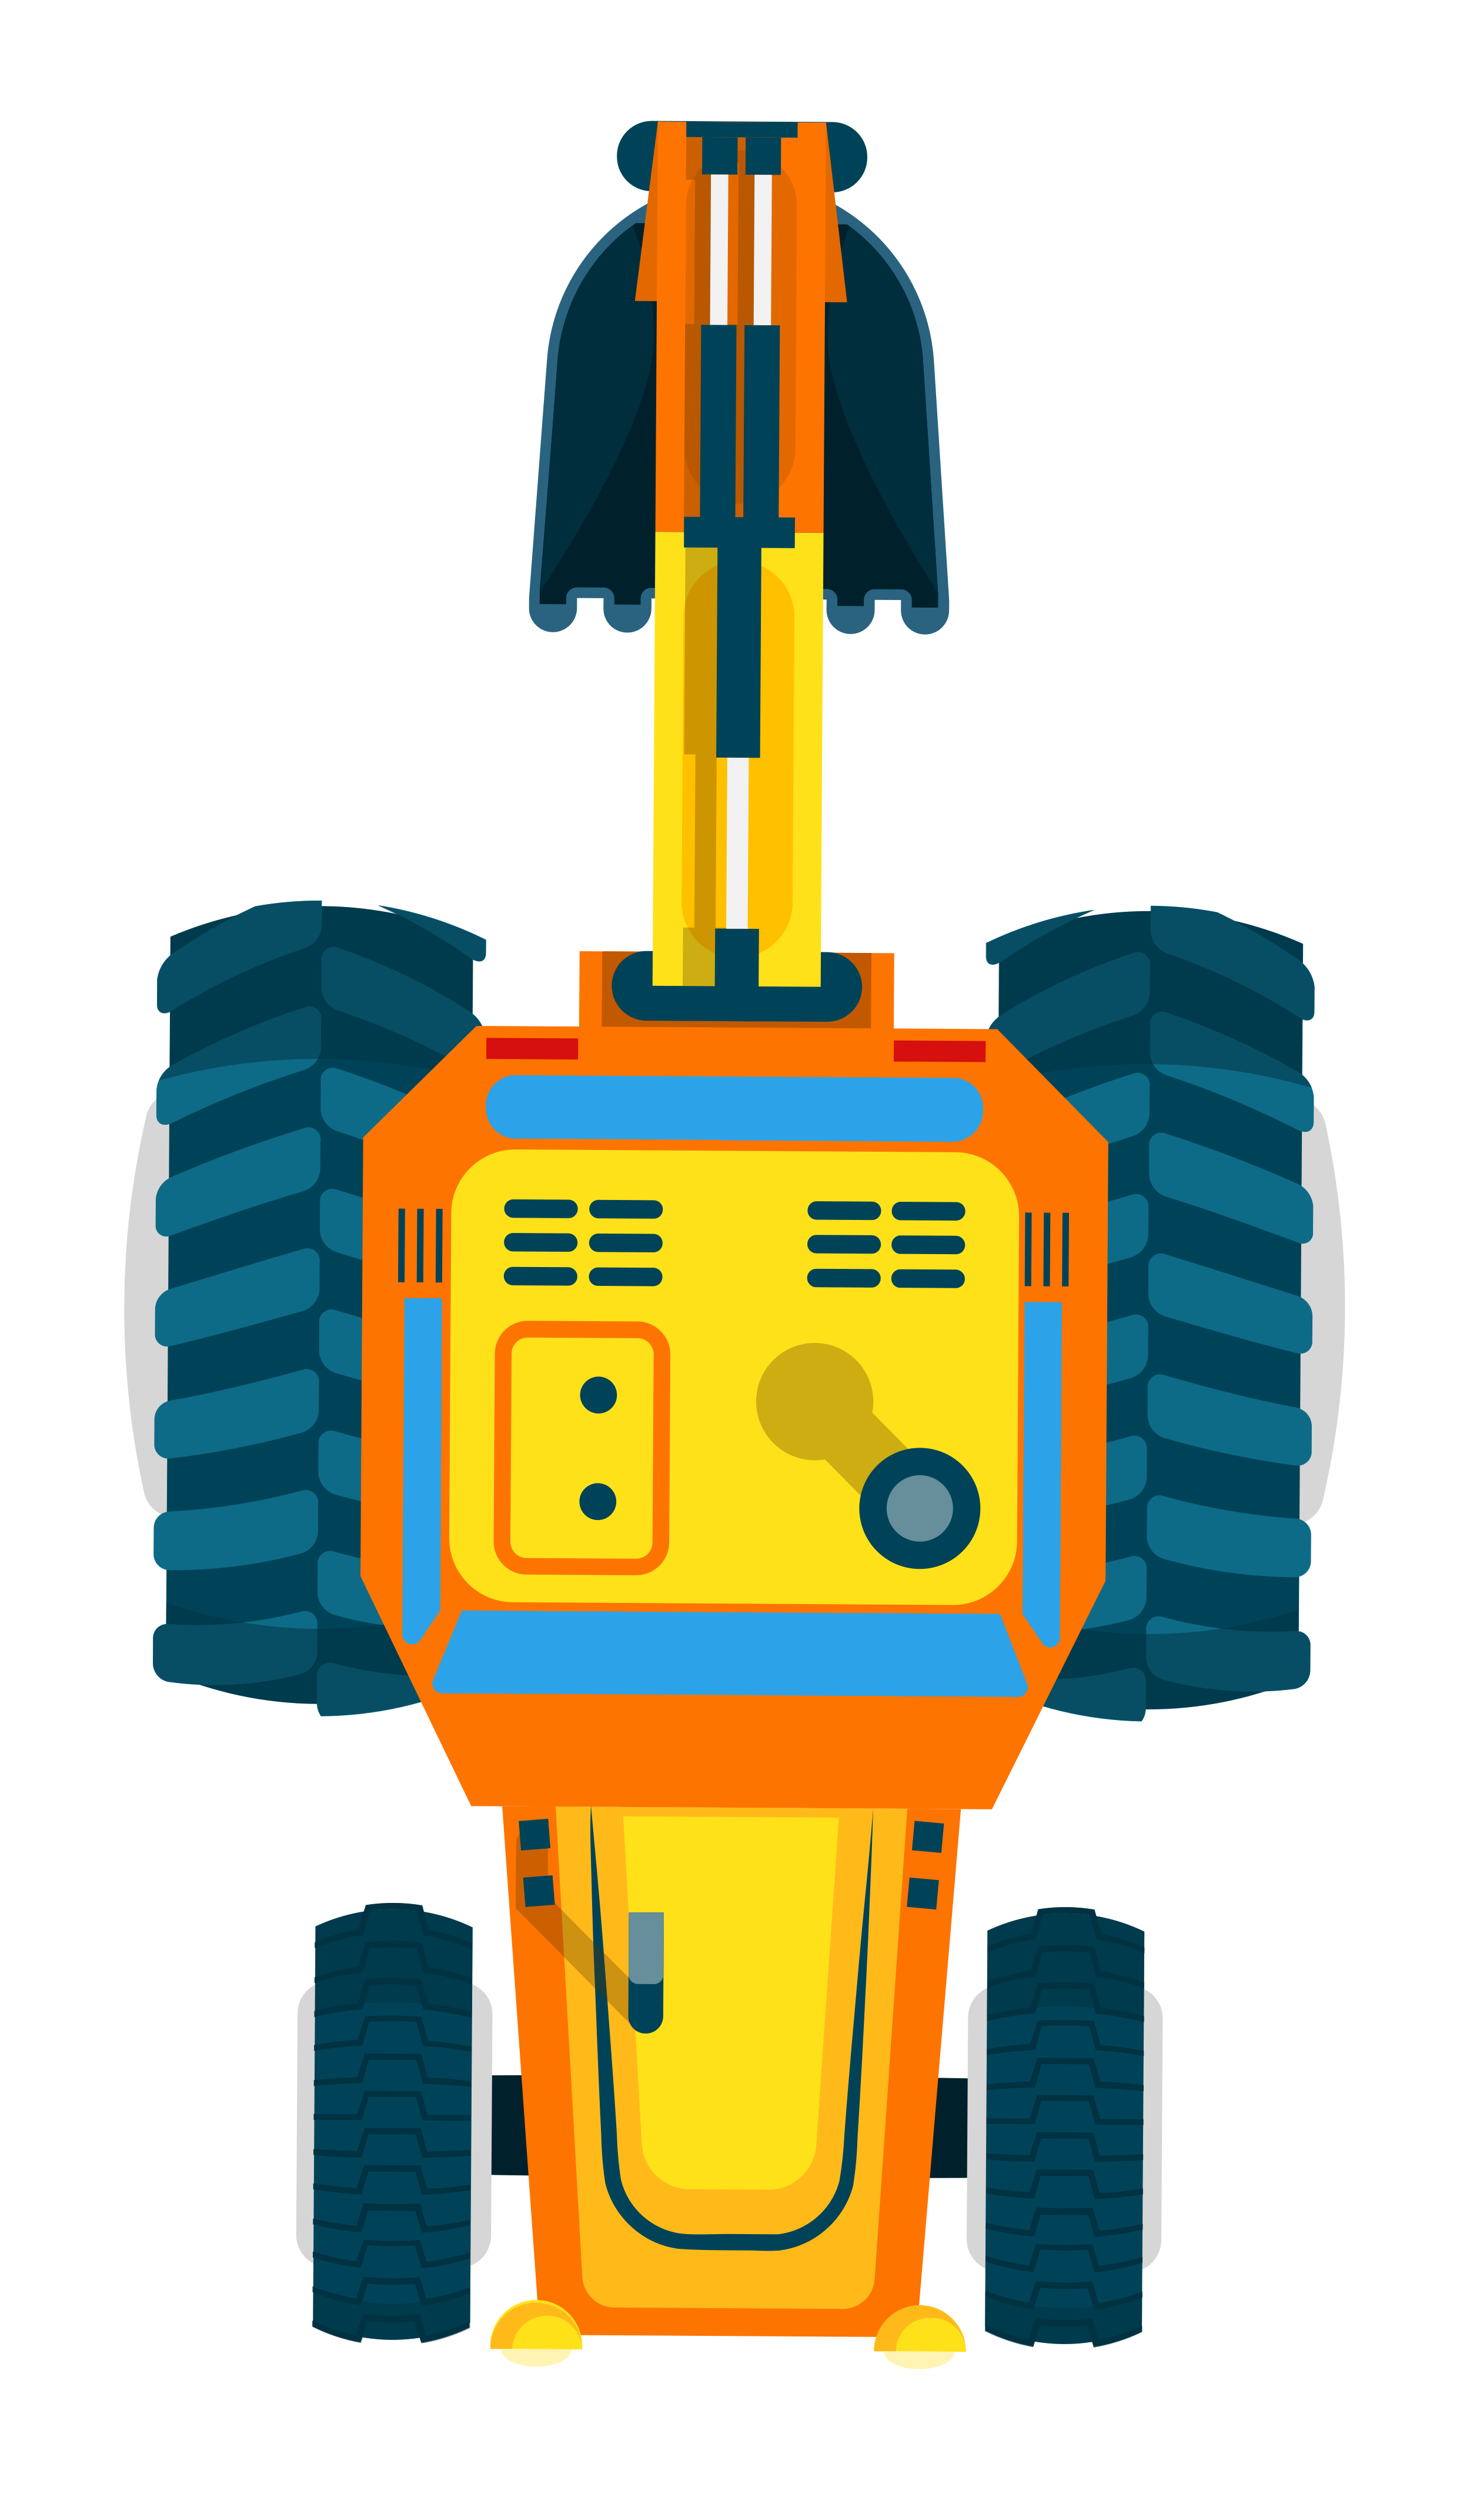 <svg width="50" height="85" viewBox="0 0 50 85" fill="none" xmlns="http://www.w3.org/2000/svg">
<g filter="url(#filter0_d_30_5808)">
<path d="M30.926 48.745C34.304 49.379 37.769 49.401 41.155 48.809C41.361 48.77 41.551 48.671 41.701 48.525C41.851 48.379 41.956 48.193 42.002 47.988C42.971 43.785 42.998 39.42 42.082 35.205C42.035 34.998 41.929 34.809 41.777 34.661C41.624 34.514 41.432 34.414 41.224 34.373C37.843 33.732 34.375 33.711 30.987 34.309C30.777 34.346 30.582 34.443 30.426 34.589C30.27 34.735 30.161 34.923 30.111 35.13C29.136 39.338 29.109 43.709 30.031 47.928C30.079 48.139 30.19 48.331 30.35 48.477C30.511 48.623 30.711 48.717 30.926 48.745Z" fill="#D6D6D6"/>
<path d="M12.984 48.633C9.598 49.225 6.134 49.203 2.755 48.569C2.546 48.532 2.352 48.432 2.199 48.284C2.046 48.136 1.941 47.946 1.897 47.737C0.975 43.518 1.002 39.147 1.977 34.94C2.027 34.732 2.136 34.544 2.292 34.398C2.448 34.252 2.643 34.155 2.853 34.118C6.241 33.52 9.709 33.541 13.09 34.183C13.299 34.225 13.491 34.328 13.642 34.479C13.793 34.629 13.897 34.821 13.941 35.029C14.859 39.249 14.831 43.619 13.86 47.827C13.81 48.032 13.7 48.219 13.544 48.362C13.388 48.505 13.194 48.6 12.984 48.633Z" fill="#D6D6D6"/>
<path d="M30.834 54.022C32.461 54.735 34.217 55.108 35.994 55.12C37.77 55.131 39.53 54.779 41.167 54.087L41.323 29.09C39.699 28.366 37.942 27.987 36.164 27.976C34.385 27.964 32.624 28.322 30.991 29.025L30.834 54.022Z" fill="#004358"/>
<path d="M36.552 51.977C38.018 52.382 39.54 52.544 41.059 52.455C41.126 52.449 41.194 52.458 41.258 52.48C41.322 52.503 41.381 52.539 41.429 52.586C41.478 52.634 41.516 52.691 41.541 52.754C41.565 52.817 41.576 52.885 41.572 52.953L41.567 53.794C41.566 53.943 41.513 54.087 41.419 54.202C41.324 54.317 41.192 54.396 41.046 54.426C39.537 54.613 38.006 54.504 36.539 54.102C36.38 54.052 36.242 53.954 36.142 53.821C36.042 53.688 35.986 53.527 35.983 53.361L35.988 52.431C35.98 52.359 35.99 52.286 36.017 52.219C36.045 52.153 36.089 52.094 36.145 52.048C36.201 52.003 36.268 51.973 36.339 51.96C36.41 51.948 36.484 51.953 36.552 51.977Z" fill="#0E6B87"/>
<path d="M35.443 49.925C33.973 50.325 32.454 50.519 30.93 50.502C30.861 50.502 30.794 50.515 30.73 50.541C30.667 50.567 30.609 50.605 30.561 50.654C30.513 50.702 30.474 50.76 30.448 50.823C30.422 50.886 30.41 50.954 30.41 51.023L30.405 51.886C30.402 52.032 30.453 52.173 30.548 52.284C30.642 52.394 30.773 52.467 30.918 52.487C32.434 52.602 33.959 52.462 35.43 52.073C35.587 52.022 35.725 51.924 35.826 51.793C35.927 51.662 35.986 51.504 35.995 51.338L36.001 50.416C36.016 50.342 36.011 50.265 35.987 50.194C35.963 50.122 35.921 50.059 35.864 50.009C35.808 49.959 35.739 49.925 35.665 49.91C35.591 49.896 35.514 49.901 35.443 49.925Z" fill="#0E6B87"/>
<path d="M36.578 47.866C38.049 48.277 39.559 48.534 41.083 48.632C41.224 48.642 41.356 48.706 41.452 48.812C41.547 48.916 41.599 49.054 41.596 49.196L41.59 50.067C41.593 50.209 41.541 50.347 41.444 50.452C41.346 50.556 41.212 50.618 41.07 50.625C39.547 50.621 38.031 50.41 36.565 49.998C36.408 49.946 36.271 49.846 36.171 49.714C36.072 49.582 36.015 49.422 36.008 49.257L36.014 48.305C36.009 48.234 36.021 48.163 36.049 48.099C36.078 48.034 36.122 47.977 36.178 47.934C36.234 47.89 36.299 47.861 36.369 47.849C36.439 47.837 36.511 47.843 36.578 47.866Z" fill="#0E6B87"/>
<path d="M35.469 45.829C33.986 46.248 32.471 46.544 30.939 46.716C30.796 46.738 30.665 46.809 30.57 46.918C30.475 47.027 30.421 47.166 30.419 47.31L30.413 48.152C30.41 48.221 30.421 48.291 30.445 48.355C30.469 48.42 30.506 48.48 30.555 48.53C30.602 48.58 30.66 48.62 30.724 48.647C30.788 48.673 30.857 48.687 30.927 48.687C32.453 48.616 33.966 48.378 35.441 47.977C35.598 47.926 35.736 47.828 35.837 47.697C35.938 47.566 35.997 47.407 36.006 47.242L36.012 46.238C36.012 46.173 35.996 46.108 35.967 46.049C35.937 45.99 35.894 45.939 35.842 45.899C35.789 45.86 35.728 45.833 35.663 45.821C35.599 45.808 35.532 45.811 35.469 45.829Z" fill="#0E6B87"/>
<path d="M36.604 43.755C38.136 44.2 39.669 44.593 41.106 44.861C41.25 44.893 41.379 44.973 41.472 45.087C41.565 45.201 41.617 45.344 41.619 45.491L41.614 46.34C41.617 46.408 41.605 46.475 41.58 46.538C41.554 46.601 41.516 46.658 41.466 46.704C41.417 46.751 41.358 46.786 41.294 46.808C41.23 46.83 41.161 46.838 41.094 46.831C39.571 46.632 38.065 46.316 36.59 45.888C36.434 45.834 36.298 45.734 36.198 45.602C36.099 45.47 36.042 45.311 36.034 45.146L36.04 44.216C36.028 44.143 36.035 44.069 36.062 43.999C36.088 43.931 36.131 43.87 36.188 43.823C36.246 43.776 36.314 43.745 36.387 43.733C36.46 43.721 36.535 43.729 36.604 43.755Z" fill="#0E6B87"/>
<path d="M35.495 41.718C33.957 42.151 32.426 42.577 30.977 42.922C30.834 42.967 30.707 43.053 30.613 43.172C30.52 43.29 30.466 43.433 30.456 43.584L30.451 44.425C30.446 44.491 30.457 44.558 30.482 44.62C30.506 44.682 30.545 44.737 30.595 44.782C30.644 44.826 30.704 44.859 30.768 44.877C30.832 44.895 30.899 44.898 30.965 44.886C32.487 44.619 33.995 44.273 35.481 43.851C35.638 43.799 35.776 43.702 35.877 43.571C35.977 43.44 36.037 43.282 36.047 43.117L36.053 42.187C36.065 42.114 36.059 42.039 36.033 41.97C36.008 41.9 35.965 41.839 35.909 41.791C35.852 41.744 35.784 41.712 35.711 41.699C35.639 41.687 35.564 41.693 35.495 41.718Z" fill="#0E6B87"/>
<path d="M36.629 39.644C38.162 40.111 39.694 40.608 41.13 41.06C41.285 41.109 41.42 41.209 41.512 41.343C41.605 41.477 41.651 41.638 41.642 41.801L41.637 42.583C41.643 42.649 41.633 42.716 41.607 42.776C41.581 42.837 41.541 42.891 41.49 42.933C41.439 42.975 41.378 43.004 41.313 43.017C41.248 43.03 41.181 43.027 41.118 43.008C39.644 42.652 38.171 42.207 36.616 41.755C36.46 41.701 36.324 41.602 36.224 41.469C36.125 41.337 36.068 41.178 36.06 41.013L36.066 40.083C36.058 40.012 36.069 39.94 36.097 39.874C36.125 39.809 36.169 39.751 36.225 39.707C36.282 39.663 36.349 39.634 36.419 39.623C36.49 39.612 36.562 39.619 36.629 39.644Z" fill="#0E6B87"/>
<path d="M35.52 37.615C33.945 38.062 32.466 38.592 30.986 39.121C30.839 39.182 30.711 39.283 30.619 39.413C30.527 39.543 30.473 39.697 30.465 39.856L30.46 40.698C30.454 40.762 30.465 40.827 30.491 40.886C30.517 40.945 30.557 40.997 30.608 41.036C30.66 41.075 30.72 41.101 30.784 41.111C30.848 41.121 30.913 41.114 30.974 41.092C32.453 40.658 33.932 40.188 35.492 39.74C35.649 39.688 35.787 39.59 35.888 39.459C35.988 39.329 36.047 39.17 36.058 39.005L36.063 38.076C36.074 38.005 36.066 37.933 36.04 37.867C36.015 37.8 35.974 37.741 35.919 37.695C35.865 37.649 35.8 37.617 35.73 37.603C35.66 37.589 35.588 37.593 35.52 37.615Z" fill="#0E6B87"/>
<path d="M36.655 35.541C38.185 36.029 39.687 36.603 41.154 37.259C41.295 37.328 41.417 37.433 41.507 37.563C41.596 37.693 41.651 37.843 41.666 38L41.66 38.893C41.667 38.957 41.657 39.022 41.63 39.081C41.602 39.139 41.56 39.189 41.507 39.225C41.453 39.261 41.391 39.282 41.327 39.285C41.262 39.289 41.198 39.275 41.141 39.244C39.669 38.704 38.196 38.156 36.642 37.681C36.486 37.625 36.351 37.525 36.252 37.394C36.153 37.262 36.095 37.104 36.085 36.939L36.091 36.009C36.075 35.935 36.08 35.859 36.104 35.787C36.129 35.716 36.173 35.652 36.231 35.604C36.289 35.556 36.359 35.524 36.434 35.513C36.509 35.502 36.585 35.511 36.655 35.541Z" fill="#0E6B87"/>
<path d="M35.546 33.504C33.993 33.988 32.481 34.596 31.025 35.321C30.878 35.401 30.753 35.518 30.662 35.659C30.571 35.8 30.516 35.962 30.503 36.129L30.498 36.971C30.496 37.266 30.724 37.407 31.013 37.291C32.489 36.658 33.998 36.103 35.533 35.629C35.688 35.576 35.825 35.477 35.926 35.347C36.026 35.216 36.086 35.059 36.098 34.895L36.104 33.965C36.118 33.892 36.112 33.817 36.087 33.748C36.061 33.678 36.018 33.617 35.961 33.569C35.904 33.522 35.836 33.491 35.763 33.48C35.689 33.468 35.615 33.477 35.546 33.504Z" fill="#0E6B87"/>
<path d="M36.681 31.43C38.243 31.954 39.75 32.633 41.178 33.458C41.324 33.549 41.447 33.674 41.536 33.822C41.625 33.97 41.677 34.138 41.689 34.31L41.684 35.151C41.682 35.446 41.452 35.57 41.165 35.428C39.716 34.69 38.212 34.064 36.667 33.555C36.513 33.499 36.378 33.399 36.279 33.267C36.18 33.135 36.122 32.978 36.111 32.813L36.117 31.884C36.104 31.811 36.111 31.736 36.137 31.667C36.163 31.597 36.207 31.536 36.265 31.49C36.322 31.444 36.391 31.414 36.464 31.403C36.538 31.392 36.612 31.401 36.681 31.43Z" fill="#0E6B87"/>
<path d="M35.572 29.393C33.978 29.915 32.455 30.629 31.034 31.52C30.888 31.618 30.765 31.747 30.675 31.899C30.585 32.05 30.529 32.219 30.512 32.395L30.506 33.236C30.505 33.539 30.733 33.651 31.022 33.49C32.459 32.684 33.974 32.026 35.544 31.526C35.698 31.47 35.833 31.371 35.933 31.241C36.033 31.111 36.094 30.955 36.109 30.791L36.115 29.861C36.129 29.79 36.123 29.716 36.099 29.647C36.076 29.578 36.034 29.517 35.979 29.47C35.924 29.422 35.857 29.39 35.786 29.377C35.714 29.363 35.64 29.369 35.572 29.393Z" fill="#0E6B87"/>
<path d="M41.201 29.657C40.316 29.035 39.381 28.486 38.407 28.016C37.661 27.872 36.903 27.799 36.142 27.795L36.137 28.673C36.15 28.837 36.209 28.994 36.307 29.125C36.406 29.256 36.54 29.357 36.693 29.415C38.274 29.957 39.783 30.688 41.189 31.591C41.476 31.77 41.705 31.683 41.707 31.387L41.712 30.538C41.691 30.365 41.634 30.197 41.546 30.046C41.459 29.895 41.341 29.762 41.201 29.657Z" fill="#0E6B87"/>
<path d="M30.547 29.059L30.545 29.509C30.543 29.812 30.771 29.887 31.06 29.689C32.059 29.005 33.12 28.416 34.23 27.931C32.952 28.117 31.71 28.497 30.547 29.059Z" fill="#0E6B87"/>
<path d="M35.829 55.53C35.92 55.406 35.97 55.256 35.972 55.102L35.977 54.172C35.983 54.102 35.972 54.031 35.944 53.966C35.916 53.901 35.873 53.843 35.818 53.798C35.763 53.754 35.698 53.723 35.629 53.709C35.559 53.695 35.487 53.699 35.419 53.719C33.948 54.104 32.417 54.205 30.908 54.015C30.819 54 30.728 54.012 30.647 54.051C30.566 54.091 30.499 54.155 30.456 54.234C32.13 55.054 33.965 55.496 35.829 55.53Z" fill="#0E6B87"/>
<g style="mix-blend-mode:multiply" opacity="0.5">
<path d="M41.14 52.47L41.145 51.732C37.647 52.905 33.851 52.824 30.407 51.503L30.405 51.872C30.405 52.002 30.449 52.13 30.528 52.234C30.607 52.338 30.718 52.414 30.844 52.45L30.834 54C30.758 54 30.682 54.02 30.616 54.059C30.55 54.097 30.495 54.152 30.456 54.219C32.131 55.039 33.965 55.482 35.829 55.515C35.915 55.391 35.965 55.245 35.972 55.095C37.321 55.102 38.664 54.904 39.954 54.507C40.319 54.497 40.684 54.465 41.047 54.411C41.193 54.381 41.324 54.302 41.419 54.187C41.514 54.072 41.566 53.928 41.567 53.779L41.572 52.916C41.568 52.801 41.521 52.692 41.441 52.61C41.362 52.528 41.254 52.478 41.14 52.47Z" fill="#003242"/>
</g>
<g style="mix-blend-mode:multiply" opacity="0.5">
<path d="M30.962 33.519L30.96 33.815C34.461 32.914 38.14 32.973 41.61 33.985C41.535 33.801 41.414 33.64 41.258 33.517L41.27 31.658C41.513 31.777 41.706 31.66 41.707 31.424L41.712 30.575C41.681 30.25 41.527 29.948 41.282 29.731L41.286 29.089C40.562 28.77 39.81 28.519 39.04 28.337C38.826 28.232 38.62 28.12 38.407 28.023C37.66 27.88 36.903 27.806 36.142 27.802L36.141 27.994C35.284 27.988 34.428 28.066 33.586 28.229L34.23 27.938C32.947 28.123 31.7 28.503 30.533 29.066L30.53 29.516C30.528 29.789 30.72 29.864 30.971 29.733L30.96 31.586C30.834 31.683 30.73 31.805 30.653 31.944C30.576 32.083 30.528 32.236 30.512 32.395L30.506 33.236C30.52 33.509 30.711 33.614 30.962 33.519Z" fill="#003242"/>
</g>
<path d="M2.641 53.846C4.263 54.553 6.012 54.924 7.782 54.935C9.552 54.946 11.306 54.597 12.937 53.91L13.093 28.913C11.474 28.194 9.724 27.818 7.952 27.807C6.181 27.796 4.426 28.15 2.798 28.848L2.641 53.846Z" fill="#004358"/>
<path d="M7.245 51.793C5.774 52.18 4.249 52.323 2.732 52.215C2.665 52.208 2.596 52.216 2.531 52.238C2.467 52.26 2.408 52.295 2.358 52.342C2.308 52.388 2.269 52.444 2.242 52.507C2.216 52.57 2.203 52.638 2.205 52.706L2.2 53.548C2.2 53.698 2.251 53.843 2.346 53.959C2.441 54.076 2.573 54.156 2.72 54.186C4.227 54.392 5.759 54.301 7.231 53.919C7.39 53.87 7.529 53.773 7.629 53.641C7.729 53.51 7.785 53.35 7.79 53.184L7.795 52.254C7.804 52.183 7.795 52.111 7.769 52.045C7.742 51.979 7.7 51.92 7.645 51.874C7.59 51.828 7.525 51.797 7.455 51.783C7.385 51.769 7.313 51.772 7.245 51.793Z" fill="#0E6B87"/>
<path d="M8.372 49.756C9.837 50.173 11.354 50.386 12.877 50.389C12.947 50.389 13.015 50.402 13.079 50.428C13.143 50.455 13.201 50.493 13.249 50.543C13.298 50.592 13.336 50.65 13.362 50.714C13.387 50.779 13.4 50.847 13.398 50.916L13.393 51.78C13.393 51.926 13.339 52.068 13.242 52.178C13.145 52.287 13.011 52.357 12.865 52.374C11.347 52.469 9.824 52.31 8.358 51.903C8.202 51.85 8.065 51.751 7.965 51.619C7.866 51.486 7.809 51.327 7.802 51.162L7.808 50.239C7.794 50.165 7.799 50.089 7.824 50.017C7.849 49.946 7.892 49.883 7.95 49.834C8.007 49.785 8.076 49.752 8.15 49.738C8.224 49.724 8.301 49.73 8.372 49.756Z" fill="#0E6B87"/>
<path d="M7.27 47.682C5.794 48.075 4.282 48.312 2.756 48.392C2.613 48.399 2.479 48.461 2.38 48.565C2.282 48.669 2.228 48.806 2.229 48.95L2.223 49.821C2.219 49.964 2.27 50.104 2.368 50.209C2.465 50.315 2.6 50.378 2.744 50.385C4.267 50.4 5.785 50.208 7.257 49.815C7.414 49.764 7.551 49.666 7.651 49.535C7.75 49.404 7.808 49.245 7.815 49.081L7.821 48.129C7.829 48.058 7.819 47.987 7.792 47.922C7.766 47.856 7.723 47.799 7.668 47.755C7.613 47.71 7.548 47.68 7.478 47.667C7.409 47.655 7.337 47.66 7.27 47.682Z" fill="#0E6B87"/>
<path d="M8.397 45.66C9.871 46.095 11.377 46.41 12.901 46.603C13.045 46.625 13.177 46.698 13.272 46.808C13.367 46.918 13.42 47.059 13.421 47.204L13.416 48.045C13.419 48.115 13.407 48.185 13.381 48.251C13.356 48.316 13.317 48.375 13.268 48.425C13.218 48.474 13.159 48.513 13.094 48.539C13.029 48.564 12.959 48.576 12.889 48.574C11.364 48.483 9.853 48.226 8.384 47.807C8.227 47.754 8.09 47.655 7.991 47.523C7.892 47.391 7.835 47.231 7.828 47.066L7.834 46.062C7.835 45.995 7.851 45.928 7.882 45.868C7.913 45.808 7.958 45.757 8.013 45.717C8.068 45.678 8.132 45.653 8.198 45.642C8.265 45.632 8.333 45.638 8.397 45.66Z" fill="#0E6B87"/>
<path d="M7.296 43.571C5.751 43.997 4.221 44.371 2.78 44.621C2.634 44.65 2.503 44.727 2.407 44.84C2.311 44.954 2.256 45.096 2.252 45.245L2.247 46.093C2.244 46.161 2.256 46.23 2.281 46.293C2.307 46.356 2.345 46.413 2.395 46.46C2.444 46.507 2.503 46.543 2.567 46.566C2.631 46.589 2.7 46.597 2.768 46.591C4.293 46.41 5.802 46.114 7.283 45.704C7.439 45.652 7.575 45.554 7.675 45.423C7.775 45.292 7.832 45.134 7.841 44.97L7.847 44.04C7.859 43.968 7.852 43.894 7.827 43.826C7.802 43.757 7.76 43.696 7.704 43.649C7.649 43.602 7.582 43.57 7.511 43.556C7.439 43.543 7.365 43.548 7.296 43.571Z" fill="#0E6B87"/>
<path d="M8.423 41.549C9.963 42.001 11.488 42.446 12.925 42.81C13.07 42.854 13.197 42.942 13.29 43.062C13.383 43.181 13.437 43.326 13.445 43.477L13.44 44.319C13.444 44.386 13.433 44.453 13.407 44.515C13.381 44.578 13.341 44.633 13.289 44.677C13.238 44.721 13.178 44.753 13.112 44.769C13.047 44.786 12.979 44.787 12.913 44.773C11.394 44.485 9.891 44.121 8.41 43.682C8.254 43.628 8.117 43.529 8.018 43.396C7.919 43.264 7.862 43.105 7.854 42.94L7.859 42.01C7.848 41.937 7.855 41.863 7.881 41.794C7.907 41.725 7.951 41.664 8.008 41.617C8.065 41.57 8.134 41.539 8.207 41.527C8.279 41.515 8.354 41.523 8.423 41.549Z" fill="#0E6B87"/>
<path d="M7.322 39.461C5.776 39.908 4.246 40.386 2.804 40.82C2.647 40.866 2.509 40.964 2.414 41.097C2.318 41.23 2.269 41.391 2.275 41.555L2.27 42.337C2.265 42.403 2.276 42.47 2.301 42.531C2.327 42.592 2.368 42.646 2.419 42.688C2.47 42.73 2.53 42.76 2.595 42.774C2.66 42.788 2.727 42.786 2.791 42.768C4.233 42.43 5.749 42.005 7.309 41.571C7.465 41.519 7.601 41.421 7.701 41.29C7.8 41.159 7.858 41.001 7.867 40.837L7.873 39.907C7.88 39.837 7.871 39.766 7.844 39.7C7.817 39.635 7.774 39.577 7.719 39.533C7.664 39.489 7.599 39.459 7.53 39.446C7.46 39.433 7.389 39.438 7.322 39.461Z" fill="#0E6B87"/>
<path d="M8.449 37.445C9.989 37.912 11.513 38.461 12.949 39.008C13.098 39.069 13.226 39.171 13.318 39.303C13.41 39.434 13.462 39.589 13.468 39.75L13.463 40.591C13.468 40.657 13.457 40.722 13.43 40.782C13.403 40.842 13.361 40.893 13.308 40.932C13.255 40.971 13.193 40.996 13.128 41.004C13.063 41.012 12.997 41.004 12.936 40.979C11.5 40.527 9.99 40.038 8.436 39.571C8.279 39.517 8.143 39.417 8.044 39.285C7.945 39.153 7.887 38.994 7.879 38.829L7.885 37.899C7.875 37.827 7.883 37.753 7.91 37.685C7.937 37.617 7.981 37.557 8.038 37.512C8.095 37.466 8.162 37.435 8.234 37.424C8.307 37.412 8.381 37.42 8.449 37.445Z" fill="#0E6B87"/>
<path d="M7.348 35.357C5.811 35.825 4.302 36.38 2.828 37.019C2.683 37.085 2.559 37.188 2.466 37.316C2.373 37.445 2.316 37.596 2.299 37.754L2.293 38.647C2.287 38.711 2.298 38.776 2.326 38.834C2.353 38.893 2.396 38.943 2.449 38.979C2.502 39.016 2.564 39.037 2.629 39.042C2.693 39.046 2.757 39.033 2.815 39.004C4.258 38.482 5.774 37.953 7.334 37.497C7.489 37.443 7.625 37.345 7.724 37.214C7.823 37.084 7.882 36.926 7.892 36.763L7.898 35.833C7.914 35.76 7.91 35.684 7.887 35.613C7.864 35.542 7.821 35.479 7.765 35.431C7.708 35.382 7.64 35.349 7.566 35.336C7.493 35.323 7.417 35.331 7.348 35.357Z" fill="#0E6B87"/>
<path d="M8.475 33.334C10.022 33.836 11.527 34.462 12.973 35.208C13.121 35.288 13.247 35.406 13.337 35.548C13.428 35.691 13.481 35.854 13.491 36.023L13.486 36.864C13.484 37.159 13.255 37.298 12.96 37.178C11.493 36.524 9.991 35.951 8.461 35.46C8.306 35.404 8.171 35.304 8.072 35.173C7.973 35.041 7.915 34.883 7.905 34.718L7.911 33.788C7.898 33.716 7.905 33.641 7.931 33.572C7.957 33.502 8.001 33.441 8.059 33.395C8.116 33.349 8.185 33.319 8.258 33.308C8.332 33.297 8.406 33.306 8.475 33.334Z" fill="#0E6B87"/>
<path d="M7.373 31.246C5.803 31.75 4.288 32.41 2.851 33.218C2.702 33.306 2.575 33.428 2.483 33.576C2.391 33.723 2.336 33.89 2.322 34.063L2.317 34.905C2.315 35.2 2.543 35.327 2.839 35.188C4.297 34.467 5.808 33.86 7.36 33.372C7.514 33.317 7.65 33.218 7.749 33.088C7.848 32.957 7.907 32.8 7.918 32.637L7.924 31.707C7.939 31.635 7.935 31.56 7.911 31.49C7.887 31.42 7.844 31.358 7.788 31.31C7.731 31.263 7.662 31.232 7.589 31.221C7.516 31.209 7.442 31.218 7.373 31.246Z" fill="#0E6B87"/>
<path d="M8.5 29.224C10.083 29.764 11.593 30.497 12.996 31.407C13.143 31.506 13.266 31.636 13.356 31.788C13.446 31.941 13.5 32.112 13.515 32.288L13.509 33.13C13.508 33.432 13.278 33.542 12.984 33.377C11.558 32.551 10.051 31.874 8.487 31.356C8.333 31.299 8.199 31.198 8.101 31.067C8.002 30.935 7.943 30.779 7.931 30.615L7.936 29.685C7.922 29.612 7.928 29.536 7.953 29.465C7.979 29.395 8.022 29.333 8.08 29.285C8.138 29.238 8.208 29.207 8.282 29.196C8.356 29.186 8.431 29.195 8.5 29.224Z" fill="#0E6B87"/>
<path d="M2.875 29.417C3.767 28.805 4.709 28.268 5.69 27.811C6.436 27.677 7.192 27.613 7.95 27.619L7.944 28.497C7.931 28.66 7.871 28.816 7.772 28.946C7.673 29.076 7.539 29.175 7.386 29.231C5.798 29.752 4.279 30.464 2.863 31.351C2.567 31.526 2.338 31.436 2.34 31.141L2.346 30.292C2.37 30.118 2.429 29.951 2.52 29.8C2.611 29.649 2.732 29.519 2.875 29.417Z" fill="#0E6B87"/>
<path d="M13.536 28.953L13.533 29.403C13.531 29.705 13.302 29.778 13.008 29.577C12.021 28.878 10.969 28.276 9.867 27.778C11.143 27.98 12.38 28.376 13.536 28.953Z" fill="#0E6B87"/>
<path d="M7.916 55.355C7.831 55.227 7.783 55.079 7.779 54.926L7.784 53.996C7.779 53.925 7.792 53.854 7.82 53.789C7.849 53.725 7.893 53.668 7.948 53.624C8.004 53.58 8.069 53.55 8.139 53.537C8.209 53.524 8.28 53.528 8.348 53.549C9.815 53.952 11.344 54.072 12.855 53.902C12.945 53.887 13.038 53.901 13.12 53.941C13.202 53.981 13.269 54.046 13.312 54.126C11.624 54.925 9.783 55.344 7.916 55.355Z" fill="#0E6B87"/>
<g style="mix-blend-mode:multiply" opacity="0.5">
<path d="M2.651 52.229L2.656 51.491C6.138 52.708 9.935 52.675 13.395 51.396L13.393 51.765C13.39 51.896 13.346 52.023 13.265 52.126C13.185 52.229 13.073 52.304 12.946 52.338L12.937 53.888C13.013 53.89 13.088 53.911 13.154 53.95C13.219 53.99 13.274 54.045 13.312 54.112C11.624 54.91 9.783 55.33 7.916 55.34C7.834 55.215 7.788 55.069 7.786 54.919C6.436 54.909 5.096 54.694 3.812 54.281C3.446 54.267 3.081 54.23 2.72 54.171C2.573 54.141 2.441 54.061 2.346 53.945C2.251 53.829 2.2 53.683 2.2 53.533L2.205 52.669C2.212 52.554 2.261 52.445 2.343 52.363C2.425 52.282 2.535 52.234 2.651 52.229Z" fill="#003242"/>
</g>
<g style="mix-blend-mode:multiply" opacity="0.5">
<path d="M13.065 33.407L13.063 33.703C9.572 32.759 5.89 32.771 2.405 33.739C2.488 33.558 2.613 33.399 2.77 33.276L2.781 31.417C2.53 31.533 2.339 31.414 2.34 31.178L2.345 30.329C2.38 30.002 2.541 29.701 2.793 29.49L2.797 28.848C3.514 28.541 4.257 28.299 5.016 28.124L5.66 27.818C6.406 27.684 7.162 27.62 7.92 27.626L7.919 27.817C8.779 27.822 9.636 27.911 10.478 28.084L9.838 27.785C11.118 27.986 12.361 28.382 13.521 28.96L13.518 29.41C13.516 29.683 13.324 29.756 13.074 29.621L13.062 31.474C13.187 31.573 13.29 31.696 13.365 31.836C13.44 31.976 13.486 32.13 13.5 32.288L13.495 33.13C13.508 33.403 13.308 33.505 13.065 33.407Z" fill="#003242"/>
</g>
<path d="M11.502 70.906C18.143 71.044 25.391 71.089 32.056 71.035C34.27 71.049 35.873 70.874 35.874 70.69L35.89 68.099C35.892 67.915 34.283 67.75 32.077 67.707C25.435 67.562 18.188 67.516 11.523 67.578C9.308 67.564 7.698 67.738 7.697 67.923L7.681 70.513C7.68 70.698 9.288 70.863 11.502 70.906Z" fill="#00212B"/>
<path d="M30.767 74.208C32.363 74.506 34.001 74.516 35.601 74.238C35.852 74.192 36.079 74.059 36.243 73.864C36.407 73.668 36.498 73.421 36.501 73.166L36.548 65.631C36.55 65.375 36.463 65.126 36.301 64.928C36.139 64.731 35.913 64.596 35.661 64.548C34.065 64.25 32.428 64.24 30.827 64.517C30.576 64.562 30.348 64.694 30.183 64.89C30.019 65.086 29.928 65.334 29.928 65.589L29.88 73.125C29.879 73.38 29.967 73.628 30.129 73.825C30.291 74.023 30.516 74.158 30.767 74.208Z" fill="#D6D6D6"/>
<path d="M12.796 74.095C11.195 74.373 9.558 74.363 7.961 74.065C7.711 74.016 7.485 73.88 7.324 73.683C7.162 73.485 7.074 73.237 7.075 72.982L7.122 65.447C7.123 65.19 7.215 64.942 7.381 64.746C7.547 64.55 7.776 64.418 8.029 64.375C9.627 64.097 11.262 64.107 12.856 64.405C13.108 64.453 13.335 64.588 13.498 64.785C13.662 64.983 13.751 65.232 13.75 65.488L13.703 73.023C13.699 73.279 13.606 73.526 13.441 73.722C13.275 73.917 13.047 74.049 12.796 74.095Z" fill="#D6D6D6"/>
<path d="M30.504 76.081C31.336 76.48 32.246 76.69 33.168 76.696C34.091 76.701 35.003 76.503 35.84 76.114L35.924 62.675C35.093 62.272 34.183 62.06 33.26 62.055C32.337 62.049 31.424 62.249 30.588 62.641L30.504 76.081Z" fill="#004358"/>
<path d="M32.233 75.811C32.866 75.904 33.51 75.908 34.144 75.823C34.217 76.082 34.296 76.333 34.368 76.563C34.88 76.462 35.376 76.299 35.848 76.077L35.846 76.277C35.327 76.529 34.774 76.704 34.205 76.798L33.988 76.058C33.451 76.121 32.908 76.118 32.372 76.048L32.146 76.785C31.577 76.684 31.027 76.502 30.51 76.243L30.512 76.044C30.98 76.272 31.475 76.441 31.985 76.548C32.06 76.319 32.143 76.069 32.233 75.811Z" fill="#003242"/>
<path d="M32.241 74.549C32.876 74.619 33.516 74.623 34.152 74.561C34.224 74.82 34.304 75.071 34.377 75.3C34.882 75.222 35.377 75.092 35.855 74.911L35.854 75.111C35.325 75.315 34.774 75.457 34.213 75.536L33.996 74.796C33.458 74.844 32.917 74.841 32.38 74.786L32.154 75.523C31.593 75.438 31.044 75.288 30.518 75.077L30.519 74.878C30.995 75.064 31.489 75.201 31.993 75.286C32.068 75.057 32.151 74.807 32.241 74.549Z" fill="#003242"/>
<path d="M32.249 73.287C32.885 73.343 33.524 73.347 34.16 73.299C34.232 73.558 34.312 73.81 34.384 74.039C34.885 73.978 35.379 73.875 35.862 73.731L35.861 73.93C35.327 74.098 34.778 74.211 34.221 74.267C34.148 74.015 34.076 73.756 34.004 73.49C33.466 73.531 32.925 73.528 32.388 73.48C32.312 73.745 32.237 74.003 32.161 74.254C31.605 74.191 31.057 74.072 30.525 73.897L30.526 73.697C31.008 73.847 31.501 73.957 32.001 74.024C32.076 73.796 32.159 73.523 32.249 73.287Z" fill="#003242"/>
<path d="M32.256 72.047C32.893 72.088 33.531 72.092 34.168 72.059C34.24 72.326 34.32 72.584 34.392 72.843C34.889 72.798 35.382 72.723 35.869 72.616L35.868 72.808C35.329 72.933 34.78 73.016 34.228 73.056L34.011 72.317C33.47 72.313 32.931 72.31 32.395 72.307L32.169 73.043C31.617 72.996 31.07 72.906 30.532 72.775L30.533 72.575C31.019 72.688 31.512 72.77 32.008 72.821C32.084 72.541 32.166 72.283 32.256 72.047Z" fill="#003242"/>
<path d="M32.264 70.756C32.899 70.76 33.541 70.764 34.176 70.768C34.248 71.034 34.328 71.293 34.4 71.552C34.909 71.555 35.404 71.484 35.877 71.413L35.876 71.612C35.332 71.693 34.785 71.746 34.236 71.772L34.02 70.988C33.478 70.985 32.94 70.981 32.403 70.978L32.177 71.759C31.629 71.727 31.082 71.666 30.54 71.579L30.541 71.38C31.02 71.457 31.514 71.504 32.016 71.537C32.091 71.308 32.174 71.021 32.264 70.756Z" fill="#003242"/>
<path d="M32.272 69.494L34.184 69.506C34.256 69.772 34.336 70.038 34.408 70.297L35.884 70.247L35.883 70.439C35.359 70.48 34.805 70.499 34.244 70.51L34.028 69.719C33.486 69.715 32.947 69.712 32.411 69.709L32.185 70.497C31.624 70.493 31.07 70.49 30.547 70.405L30.548 70.213L32.024 70.282C32.099 70.024 32.182 69.759 32.272 69.494Z" fill="#003242"/>
<path d="M32.28 68.231C32.915 68.236 33.557 68.24 34.192 68.243C34.264 68.51 34.343 68.776 34.416 69.042C34.908 69.045 35.4 69.048 35.892 69.051L35.891 69.251L34.252 69.24C34.18 68.984 34.108 68.718 34.036 68.442L32.419 68.432C32.344 68.702 32.268 68.967 32.193 69.227L30.555 69.217L30.556 69.018C31.048 69.021 31.54 69.024 32.032 69.027C32.107 68.762 32.19 68.497 32.28 68.231Z" fill="#003242"/>
<path d="M32.288 66.962C32.923 66.966 33.565 66.97 34.2 66.974C34.272 67.248 34.351 67.514 34.424 67.78C34.916 67.783 35.407 67.823 35.899 67.9L35.898 68.099C35.374 68.044 34.821 68.011 34.26 67.993L34.044 67.187C33.502 67.184 32.964 67.18 32.427 67.177L32.201 67.98C31.64 67.977 31.086 68.017 30.562 68.066L30.563 67.866C31.055 67.82 31.547 67.787 32.04 67.765C32.115 67.5 32.198 67.235 32.288 66.962Z" fill="#003242"/>
<path d="M32.296 65.7C32.933 65.66 33.572 65.664 34.208 65.712C34.28 65.986 34.359 66.259 34.431 66.525C34.926 66.565 35.419 66.632 35.906 66.726L35.905 66.904C35.364 66.808 34.817 66.743 34.268 66.709L34.051 65.896C33.514 65.855 32.974 65.852 32.435 65.885L32.209 66.696C31.659 66.723 31.112 66.781 30.569 66.87L30.57 66.671C31.059 66.583 31.552 66.522 32.048 66.488C32.123 66.245 32.206 65.973 32.296 65.7Z" fill="#003242"/>
<path d="M32.304 64.438C32.94 64.376 33.581 64.38 34.216 64.45C34.288 64.724 34.367 64.997 34.439 65.271C34.937 65.327 35.43 65.421 35.914 65.553L35.912 65.752C35.375 65.615 34.828 65.521 34.276 65.469L34.059 64.648C33.522 64.601 32.981 64.597 32.443 64.638L32.217 65.456C31.664 65.501 31.115 65.589 30.576 65.719L30.578 65.519C31.063 65.394 31.557 65.305 32.055 65.256C32.131 64.983 32.214 64.71 32.304 64.438Z" fill="#003242"/>
<path d="M32.312 63.191C32.947 63.106 33.59 63.11 34.223 63.203C34.295 63.476 34.375 63.75 34.447 64.023C34.95 64.101 35.443 64.228 35.921 64.402L35.92 64.601C35.39 64.415 34.841 64.287 34.283 64.222L34.067 63.394C33.53 63.339 32.989 63.335 32.451 63.383L32.224 64.209C31.666 64.268 31.116 64.388 30.584 64.567L30.585 64.368C31.065 64.2 31.56 64.08 32.063 64.008C32.139 63.721 32.222 63.448 32.312 63.191Z" fill="#003242"/>
<path d="M32.32 61.914C32.953 61.814 33.599 61.818 34.231 61.926L34.455 62.754C34.962 62.849 35.457 63.004 35.928 63.213L35.927 63.413C35.404 63.188 34.854 63.03 34.291 62.945L34.075 62.117C33.539 62.039 32.996 62.036 32.459 62.107L32.232 62.932C31.668 63.01 31.117 63.161 30.591 63.379L30.592 63.18C31.066 62.976 31.563 62.828 32.071 62.739L32.32 61.914Z" fill="#003242"/>
<g style="mix-blend-mode:multiply" opacity="0.5">
<path d="M30.511 74.952L30.503 76.265C31.019 76.524 31.57 76.706 32.138 76.807C32.155 76.742 32.175 76.678 32.198 76.615C32.84 76.723 33.496 76.727 34.139 76.628L34.197 76.82C34.767 76.726 35.32 76.55 35.839 76.299L35.847 74.985C34.128 75.645 32.222 75.634 30.511 74.952Z" fill="#003242"/>
</g>
<g style="mix-blend-mode:multiply" opacity="0.5">
<path d="M35.906 65.582L35.924 62.675C35.401 62.423 34.846 62.246 34.274 62.148L34.217 61.926C33.584 61.818 32.939 61.814 32.305 61.914L32.245 62.135C31.672 62.226 31.114 62.396 30.588 62.641L30.57 65.549C32.322 65.102 34.16 65.114 35.906 65.582Z" fill="#003242"/>
</g>
<path d="M7.647 75.938C8.48 76.337 9.391 76.547 10.315 76.553C11.239 76.558 12.152 76.36 12.99 75.971L13.075 62.532C12.242 62.129 11.331 61.917 10.407 61.911C9.482 61.905 8.568 62.106 7.731 62.498L7.647 75.938Z" fill="#004358"/>
<path d="M9.354 75.668C9.99 75.761 10.636 75.765 11.273 75.68L11.489 76.42C12 76.318 12.497 76.156 12.969 75.934L12.967 76.134C12.448 76.385 11.895 76.561 11.325 76.655C11.253 76.403 11.174 76.152 11.101 75.915C10.567 75.978 10.026 75.975 9.492 75.905C9.417 76.163 9.342 76.414 9.259 76.642C8.691 76.541 8.14 76.359 7.624 76.1L7.625 75.901C8.094 76.128 8.589 76.297 9.098 76.405L9.354 75.668Z" fill="#003242"/>
<path d="M9.362 74.406C9.999 74.476 10.642 74.48 11.28 74.418L11.497 75.157C12.002 75.079 12.498 74.949 12.976 74.768L12.975 74.967C12.446 75.172 11.895 75.314 11.333 75.393C11.261 75.141 11.182 74.882 11.109 74.653C10.574 74.701 10.035 74.698 9.5 74.643C9.425 74.901 9.349 75.159 9.267 75.38C8.706 75.294 8.157 75.145 7.631 74.934L7.632 74.735C8.108 74.921 8.602 75.058 9.106 75.142L9.362 74.406Z" fill="#003242"/>
<path d="M9.369 73.144C10.008 73.2 10.649 73.204 11.288 73.156L11.505 73.895C12.005 73.834 12.5 73.731 12.983 73.587L12.982 73.786C12.448 73.955 11.898 74.068 11.341 74.123C11.269 73.872 11.19 73.613 11.117 73.347C10.582 73.388 10.043 73.384 9.508 73.337C9.433 73.602 9.358 73.86 9.275 74.11C8.719 74.048 8.17 73.928 7.639 73.753L7.64 73.554C8.121 73.703 8.614 73.813 9.114 73.88L9.369 73.144Z" fill="#003242"/>
<path d="M9.377 71.904C10.016 71.945 10.657 71.949 11.296 71.916L11.513 72.7C12.009 72.654 12.503 72.579 12.99 72.473L12.989 72.665C12.45 72.79 11.901 72.873 11.349 72.913C11.277 72.654 11.197 72.395 11.125 72.173C10.593 72.17 10.047 72.166 9.516 72.163C9.44 72.421 9.365 72.679 9.282 72.9C8.731 72.853 8.183 72.763 7.646 72.631L7.647 72.432C8.133 72.544 8.625 72.626 9.121 72.677L9.377 71.904Z" fill="#003242"/>
<path d="M9.385 70.612C10.02 70.616 10.669 70.62 11.304 70.624L11.521 71.408C12.03 71.411 12.532 71.341 12.998 71.27L12.996 71.469C12.453 71.549 11.906 71.603 11.357 71.628C11.285 71.37 11.205 71.111 11.133 70.845C10.602 70.841 10.056 70.838 9.524 70.835C9.449 71.1 9.373 71.358 9.29 71.615C8.742 71.583 8.195 71.523 7.653 71.436L7.654 71.236C8.134 71.313 8.635 71.36 9.129 71.393L9.385 70.612Z" fill="#003242"/>
<path d="M9.393 69.351L11.312 69.363L11.529 70.154L13.005 70.104L13.004 70.296C12.479 70.337 11.926 70.355 11.365 70.367C11.293 70.108 11.213 69.842 11.141 69.576C10.61 69.572 10.063 69.569 9.532 69.566C9.457 69.831 9.381 70.096 9.298 70.354C8.737 70.35 8.184 70.347 7.66 70.262L7.662 70.07L9.137 70.139L9.393 69.351Z" fill="#003242"/>
<path d="M9.401 68.088C10.036 68.092 10.685 68.097 11.32 68.1L11.536 68.899C12.046 68.902 12.547 68.905 13.012 68.908L13.011 69.107L11.373 69.097C11.301 68.838 11.221 68.572 11.149 68.299L9.54 68.289C9.465 68.561 9.389 68.826 9.306 69.084L7.668 69.074L7.669 68.875C8.149 68.878 8.651 68.881 9.145 68.884L9.401 68.088Z" fill="#003242"/>
<path d="M9.409 66.819C10.044 66.823 10.693 66.827 11.328 66.831L11.544 67.637C12.053 67.64 12.555 67.702 13.02 67.757L13.018 67.956C12.495 67.901 11.941 67.868 11.381 67.85C11.309 67.576 11.229 67.31 11.157 67.044C10.625 67.041 10.079 67.037 9.548 67.034C9.472 67.299 9.397 67.564 9.314 67.837C8.753 67.833 8.199 67.874 7.675 67.923L7.676 67.723C8.156 67.675 8.658 67.641 9.153 67.622L9.409 66.819Z" fill="#003242"/>
<path d="M9.417 65.557C10.056 65.517 10.697 65.521 11.336 65.569L11.552 66.382C12.047 66.422 12.539 66.49 13.027 66.583L13.026 66.76C12.484 66.664 11.938 66.599 11.389 66.566C11.316 66.292 11.237 66.026 11.165 65.752C10.629 65.712 10.092 65.709 9.556 65.742C9.48 66.015 9.405 66.28 9.322 66.553C8.773 66.58 8.225 66.638 7.682 66.727L7.684 66.528C8.172 66.44 8.666 66.379 9.161 66.345L9.417 65.557Z" fill="#003242"/>
<path d="M9.425 64.295C10.063 64.233 10.706 64.237 11.344 64.307L11.56 65.127C12.058 65.184 12.551 65.278 13.034 65.41L13.033 65.609C12.496 65.472 11.948 65.378 11.396 65.326C11.324 65.052 11.245 64.779 11.173 64.505C10.638 64.457 10.099 64.454 9.564 64.495C9.488 64.768 9.413 65.04 9.33 65.313C8.777 65.358 8.229 65.446 7.69 65.576L7.691 65.376C8.176 65.251 8.67 65.163 9.169 65.113L9.425 64.295Z" fill="#003242"/>
<path d="M9.433 63.048C10.07 62.963 10.716 62.967 11.352 63.06L11.568 63.88C12.07 63.958 12.564 64.085 13.042 64.258L13.04 64.458C12.511 64.272 11.962 64.144 11.404 64.079L11.181 63.251C10.646 63.195 10.107 63.192 9.572 63.24C9.496 63.513 9.421 63.793 9.338 64.066C8.779 64.124 8.229 64.245 7.697 64.424L7.698 64.225C8.178 64.058 8.673 63.937 9.177 63.865L9.433 63.048Z" fill="#003242"/>
<path d="M9.441 61.771C10.077 61.672 10.725 61.675 11.36 61.783L11.576 62.611C12.083 62.706 12.577 62.86 13.049 63.07L13.048 63.27C12.525 63.044 11.975 62.887 11.412 62.802C11.34 62.521 11.261 62.247 11.188 61.974C10.655 61.897 10.114 61.894 9.58 61.964C9.504 62.236 9.429 62.509 9.346 62.789C8.782 62.867 8.23 63.018 7.704 63.236L7.706 63.037C8.18 62.833 8.676 62.685 9.184 62.596L9.441 61.771Z" fill="#003242"/>
<g style="mix-blend-mode:multiply" opacity="0.5">
<path d="M7.654 74.808L7.646 76.122C8.162 76.38 8.713 76.563 9.281 76.664C9.304 76.601 9.325 76.537 9.341 76.472C9.986 76.58 10.644 76.584 11.29 76.484C11.306 76.55 11.325 76.614 11.348 76.677C11.917 76.583 12.47 76.407 12.989 76.156L12.998 74.842C11.275 75.503 9.368 75.491 7.654 74.808Z" fill="#003242"/>
</g>
<g style="mix-blend-mode:multiply" opacity="0.5">
<path d="M13.056 65.439L13.075 62.532C12.551 62.281 11.996 62.104 11.425 62.005L11.367 61.783C10.732 61.675 10.084 61.672 9.448 61.771L9.388 61.992C8.815 62.084 8.258 62.254 7.731 62.498L7.713 65.406C9.468 64.959 11.307 64.971 13.056 65.439Z" fill="#003242"/>
</g>
<path d="M16.682 34.463L27.384 34.53L27.416 29.408L16.714 29.341L16.682 34.463Z" fill="#FD7400"/>
<path d="M17.45 34.468L26.609 34.525L26.641 29.403L17.482 29.346L17.45 34.468Z" fill="#C25900"/>
<path d="M13.207 31.881L30.92 31.991L34.697 35.831L34.604 50.747L30.739 58.516L13.027 58.406L9.26 50.588L9.353 35.672L13.207 31.881Z" fill="#FD7400"/>
<path d="M14.082 58.412L29.684 58.51L28.169 76.465L15.364 76.385L14.082 58.412Z" fill="#FD7400"/>
<path d="M15.898 58.423L27.861 58.498L26.75 74.493C26.731 74.769 26.608 75.027 26.405 75.215C26.202 75.403 25.935 75.507 25.659 75.504L17.895 75.456C17.617 75.455 17.351 75.348 17.149 75.158C16.947 74.967 16.826 74.707 16.808 74.43L15.898 58.423Z" fill="#FFBA1A"/>
<path d="M25.534 58.801L24.764 69.934C24.735 70.348 24.549 70.736 24.244 71.018C23.939 71.3 23.538 71.455 23.123 71.451L20.451 71.434C20.036 71.431 19.639 71.27 19.337 70.985C19.037 70.7 18.855 70.311 18.83 69.897L18.198 58.755L25.534 58.801Z" fill="#FFE11A"/>
<path d="M26.703 58.484L26.649 60.011C26.606 60.978 26.56 62.365 26.476 64.033C26.392 65.7 26.298 67.633 26.167 69.707C26.151 70.248 26.101 70.787 26.017 71.322C25.865 71.891 25.549 72.403 25.107 72.792C24.652 73.197 24.084 73.451 23.479 73.52C23.191 73.536 22.903 73.534 22.615 73.515L21.789 73.51C21.221 73.506 20.697 73.503 20.099 73.462C19.494 73.389 18.928 73.127 18.48 72.714C18.042 72.32 17.731 71.804 17.589 71.232C17.506 70.695 17.46 70.152 17.451 69.608C17.346 67.533 17.285 65.592 17.214 63.931C17.143 62.269 17.122 60.874 17.091 59.907C17.061 58.94 17.101 58.38 17.101 58.38C17.101 58.38 17.149 58.933 17.239 59.901C17.329 60.868 17.453 62.249 17.576 63.911C17.698 65.572 17.856 67.507 17.983 69.582C17.997 70.093 18.043 70.604 18.121 71.11C18.239 71.59 18.5 72.023 18.87 72.351C19.239 72.678 19.7 72.886 20.191 72.946C20.692 72.994 21.283 72.953 21.829 72.956L22.656 72.962C22.936 72.963 23.217 72.965 23.453 72.967C23.946 72.912 24.41 72.709 24.785 72.384C25.16 72.06 25.428 71.629 25.553 71.149C25.639 70.644 25.694 70.134 25.718 69.623C25.871 67.549 26.053 65.617 26.196 63.957C26.339 62.297 26.488 60.918 26.575 59.952C26.662 58.986 26.703 58.484 26.703 58.484Z" fill="#004358"/>
<path d="M14.443 51.477L29.403 51.57C30.605 51.578 31.586 50.609 31.594 49.407L31.663 38.365C31.67 37.163 30.702 36.182 29.499 36.175L14.539 36.081C13.337 36.074 12.356 37.042 12.348 38.245L12.279 49.286C12.272 50.488 13.24 51.469 14.443 51.477Z" fill="#FFE11A"/>
<path d="M14.96 41.907L18.687 41.93C18.984 41.932 19.267 42.051 19.476 42.261C19.685 42.471 19.802 42.755 19.802 43.052L19.762 49.458C19.756 49.753 19.635 50.034 19.424 50.239C19.212 50.445 18.928 50.56 18.633 50.558L14.906 50.535C14.61 50.533 14.327 50.414 14.118 50.204C13.909 49.994 13.792 49.709 13.791 49.413L13.832 43.007C13.837 42.712 13.959 42.431 14.17 42.225C14.382 42.019 14.665 41.905 14.96 41.907ZM18.637 49.997C18.782 49.998 18.922 49.941 19.027 49.84C19.131 49.738 19.191 49.6 19.194 49.454L19.234 43.048C19.233 42.903 19.175 42.763 19.072 42.66C18.969 42.558 18.829 42.499 18.684 42.498L14.957 42.475C14.811 42.474 14.671 42.531 14.567 42.632C14.463 42.734 14.403 42.872 14.4 43.018L14.36 49.424C14.361 49.57 14.419 49.709 14.522 49.812C14.625 49.915 14.764 49.973 14.91 49.974L18.637 49.997Z" fill="#FD7400"/>
<path d="M15.608 9.207C15.736 7.543 16.49 5.988 17.719 4.858C18.948 3.727 20.56 3.105 22.23 3.116C23.898 3.126 25.501 3.769 26.715 4.915C27.928 6.061 28.662 7.624 28.767 9.29L29.285 17.412L29.282 17.766C29.279 17.982 29.191 18.188 29.036 18.339C28.882 18.49 28.674 18.574 28.458 18.573C28.242 18.571 28.035 18.485 27.883 18.332C27.73 18.179 27.645 17.972 27.644 17.756L27.646 17.401L26.753 17.396L26.751 17.75C26.747 17.966 26.659 18.172 26.505 18.323C26.35 18.474 26.142 18.558 25.927 18.557C25.71 18.556 25.504 18.469 25.351 18.316C25.199 18.163 25.113 17.956 25.112 17.74L25.115 17.386L24.222 17.38L24.219 17.734C24.216 17.95 24.128 18.156 23.973 18.307C23.819 18.458 23.611 18.542 23.395 18.541C23.179 18.54 22.972 18.453 22.82 18.3C22.667 18.147 22.581 17.94 22.581 17.724L22.583 17.37L21.69 17.364L21.688 17.718C21.685 17.934 21.596 18.14 21.442 18.291C21.287 18.443 21.08 18.527 20.864 18.525C20.648 18.524 20.442 18.437 20.291 18.284C20.14 18.131 20.055 17.924 20.057 17.708L20.059 17.354L19.159 17.348L19.156 17.703C19.153 17.919 19.065 18.125 18.91 18.276C18.756 18.427 18.548 18.511 18.332 18.509C18.117 18.508 17.911 18.421 17.759 18.268C17.608 18.115 17.524 17.908 17.525 17.692L17.528 17.338L16.627 17.332L16.625 17.687C16.622 17.903 16.533 18.109 16.379 18.26C16.224 18.411 16.017 18.495 15.801 18.494C15.585 18.492 15.379 18.405 15.228 18.252C15.077 18.099 14.992 17.892 14.994 17.677L14.996 17.322L15.608 9.207Z" fill="#2A6380"/>
<path d="M28.014 17.655L28.015 17.404C28.015 17.355 28.006 17.308 27.988 17.263C27.969 17.219 27.942 17.178 27.908 17.145C27.874 17.111 27.833 17.084 27.789 17.066C27.744 17.048 27.696 17.039 27.648 17.04L26.755 17.034C26.707 17.033 26.659 17.041 26.614 17.059C26.57 17.076 26.529 17.102 26.494 17.136C26.459 17.169 26.432 17.209 26.413 17.253C26.394 17.298 26.384 17.345 26.384 17.393L26.383 17.608L25.482 17.602L25.484 17.388C25.484 17.292 25.447 17.2 25.379 17.131C25.312 17.063 25.22 17.024 25.124 17.024L24.224 17.018C24.176 17.017 24.128 17.025 24.083 17.043C24.038 17.06 23.997 17.086 23.963 17.12C23.928 17.153 23.901 17.193 23.882 17.238C23.863 17.282 23.853 17.329 23.852 17.378L23.851 17.592L22.951 17.586L22.952 17.372C22.952 17.324 22.943 17.276 22.925 17.232C22.906 17.187 22.879 17.147 22.845 17.113C22.811 17.079 22.77 17.052 22.726 17.034C22.681 17.016 22.633 17.007 22.585 17.008L21.692 17.002C21.644 17.001 21.596 17.009 21.552 17.027C21.507 17.044 21.466 17.071 21.431 17.104C21.397 17.137 21.369 17.177 21.35 17.222C21.331 17.266 21.321 17.314 21.321 17.362L21.32 17.576L20.419 17.57L20.421 17.356C20.421 17.26 20.384 17.168 20.316 17.1C20.249 17.032 20.157 16.993 20.061 16.992L19.161 16.987C19.113 16.985 19.065 16.994 19.02 17.011C18.975 17.029 18.934 17.055 18.9 17.088C18.865 17.122 18.838 17.162 18.819 17.206C18.8 17.25 18.79 17.298 18.79 17.346L18.788 17.56L17.895 17.554L17.896 17.34C17.895 17.244 17.856 17.151 17.788 17.083C17.719 17.015 17.626 16.977 17.53 16.976L16.629 16.971C16.533 16.97 16.44 17.007 16.37 17.075C16.301 17.142 16.261 17.233 16.258 17.33L16.257 17.544L15.356 17.538L15.357 17.354L15.359 17.066L15.977 9.21C16.046 8.309 16.311 7.434 16.753 6.647C17.195 5.859 17.804 5.178 18.537 4.65L18.626 4.584L25.814 4.629L25.902 4.696C26.628 5.233 27.227 5.923 27.658 6.716C28.089 7.509 28.341 8.386 28.398 9.287L28.909 17.195L28.908 17.446L28.907 17.66L28.014 17.655Z" fill="#00212B"/>
<path d="M20.177 5.538L24.244 5.564L24.255 3.748L20.189 3.723L20.177 5.538Z" fill="#004358"/>
<path d="M25.155 8.529C25.14 10.876 27.462 14.891 28.902 17.166L28.398 9.295C28.341 8.394 28.089 7.516 27.658 6.723C27.227 5.93 26.628 5.241 25.902 4.703C25.397 5.915 25.143 7.216 25.155 8.529Z" fill="#002E3D"/>
<path d="M15.381 17.103C16.872 14.854 19.221 10.861 19.236 8.521C19.253 7.209 19.01 5.905 18.522 4.686C17.789 5.214 17.18 5.896 16.738 6.684C16.296 7.471 16.031 8.346 15.962 9.246L15.381 17.103Z" fill="#002E3D"/>
<path d="M18.973 31.703L25.128 31.741C25.443 31.743 25.746 31.62 25.97 31.398C26.195 31.177 26.322 30.875 26.324 30.56C26.324 30.246 26.2 29.945 25.978 29.723C25.757 29.5 25.457 29.374 25.143 29.372L18.995 29.334C18.682 29.331 18.381 29.454 18.158 29.674C17.935 29.894 17.809 30.194 17.807 30.507C17.805 30.82 17.926 31.12 18.144 31.344C18.363 31.568 18.66 31.697 18.973 31.703Z" fill="#004358"/>
<path d="M19.149 3.502L25.305 3.541C25.619 3.543 25.92 3.42 26.144 3.2C26.368 2.981 26.496 2.681 26.5 2.367C26.504 2.209 26.477 2.052 26.419 1.905C26.362 1.758 26.275 1.624 26.166 1.511C26.056 1.397 25.924 1.307 25.779 1.245C25.634 1.183 25.477 1.15 25.32 1.149L19.172 1.111C18.858 1.111 18.557 1.235 18.334 1.456C18.111 1.678 17.985 1.978 17.983 2.292C17.98 2.448 18.007 2.604 18.063 2.749C18.12 2.895 18.205 3.028 18.314 3.141C18.422 3.253 18.552 3.343 18.695 3.405C18.839 3.467 18.993 3.5 19.149 3.502Z" fill="#004358"/>
<path d="M25.813 7.278L18.595 7.233L19.378 1.134L25.098 1.17L25.813 7.278Z" fill="#E36800"/>
<path d="M19.291 15.083L25.011 15.119L25.098 1.17L19.378 1.134L19.291 15.083Z" fill="#FD7400"/>
<path d="M22.153 14.127L22.161 14.127C23.2 14.133 24.048 13.296 24.054 12.257L24.106 4.013C24.113 2.973 23.275 2.126 22.236 2.119L22.228 2.119C21.189 2.112 20.341 2.95 20.335 3.989L20.283 12.233C20.276 13.273 21.114 14.12 22.153 14.127Z" fill="#E36800"/>
<path d="M19.194 30.516L24.914 30.552L25.011 15.119L19.291 15.083L19.194 30.516Z" fill="#FFE11A"/>
<path d="M22.056 29.567L22.064 29.567C23.103 29.573 23.951 28.736 23.958 27.697L24.018 17.977C24.025 16.937 23.188 16.089 22.148 16.083L22.141 16.083C21.102 16.076 20.254 16.914 20.247 17.953L20.186 27.673C20.18 28.712 21.017 29.56 22.056 29.567Z" fill="#FFC000"/>
<g style="mix-blend-mode:multiply" opacity="0.3">
<path d="M23.015 2.522L22.713 2.521L22.678 8.034L22.981 8.036L22.937 15.106L21.741 15.098L21.785 8.028L22.088 8.03L22.122 2.517L21.82 2.515L21.828 1.15L23.024 1.157L23.015 2.522Z" fill="#583200"/>
<path d="M20.333 3.111L20.345 1.14L21.548 1.148L21.536 3.118L21.226 3.116L21.195 8.024L21.505 8.026L21.461 15.097L20.258 15.089L20.302 8.019L20.612 8.021L20.643 3.113L20.333 3.111Z" fill="#583200"/>
</g>
<path d="M22.356 2.939L23.559 2.947L23.567 1.677L22.364 1.67L22.356 2.939Z" fill="#004358"/>
<path d="M22.625 9.473L23.216 9.476L23.256 2.945L22.666 2.941L22.625 9.473Z" fill="#F2F2F2"/>
<g style="mix-blend-mode:multiply" opacity="0.3">
<path d="M20.27 22.647L20.317 15.09L21.808 15.099L21.76 22.657L21.377 22.654L21.34 28.544L21.724 28.546L21.711 30.532L20.22 30.522L20.233 28.537L20.616 28.539L20.653 22.65L20.27 22.647Z" fill="#583200"/>
</g>
<path d="M22.283 14.607L23.486 14.615L23.527 8.061L22.324 8.054L22.283 14.607Z" fill="#004358"/>
<path d="M20.88 2.93L22.083 2.937L22.091 1.668L20.888 1.66L20.88 2.93Z" fill="#004358"/>
<path d="M21.142 9.463L21.732 9.467L21.773 2.935L21.183 2.932L21.142 9.463Z" fill="#F2F2F2"/>
<path d="M20.807 14.598L22.01 14.606L22.051 8.052L20.848 8.044L20.807 14.598Z" fill="#004358"/>
<path d="M21.305 31.717L22.796 31.727L22.816 28.582L21.325 28.573L21.305 31.717Z" fill="#004358"/>
<path d="M21.701 28.576L22.432 28.58L22.478 21.155L21.748 21.151L21.701 28.576Z" fill="#F2F2F2"/>
<path d="M21.361 22.757L22.852 22.767L22.899 15.312L21.408 15.303L21.361 22.757Z" fill="#004358"/>
<path d="M20.262 15.613L24.033 15.637L24.04 14.596L20.268 14.573L20.262 15.613Z" fill="#004358"/>
<path d="M20.342 1.657L24.128 1.681L24.131 1.164L20.345 1.14L20.342 1.657Z" fill="#004358"/>
<g style="mix-blend-mode:multiply" opacity="0.3">
<path d="M15.103 59.142C15.248 59.143 15.387 59.201 15.489 59.304C15.59 59.407 15.647 59.547 15.646 59.691L15.635 61.463L19.353 65.221C19.419 65.328 19.447 65.454 19.43 65.579C19.414 65.704 19.355 65.819 19.263 65.905C19.171 65.992 19.052 66.043 18.927 66.052C18.801 66.061 18.677 66.026 18.574 65.954L14.54 61.877L14.554 59.663C14.56 59.522 14.621 59.389 14.724 59.292C14.826 59.194 14.962 59.141 15.103 59.142Z" fill="#583200"/>
</g>
<path d="M18.392 62.019L19.58 62.026L19.558 65.554C19.558 65.632 19.541 65.71 19.511 65.781C19.48 65.853 19.436 65.918 19.38 65.973C19.324 66.028 19.258 66.071 19.185 66.099C19.112 66.128 19.035 66.142 18.956 66.141C18.8 66.14 18.65 66.077 18.54 65.965C18.43 65.854 18.369 65.703 18.37 65.547L18.392 62.019Z" fill="#004358"/>
<path d="M19.567 64.137L19.58 62.026L18.392 62.019L18.379 64.129C18.378 64.216 18.412 64.298 18.472 64.36C18.533 64.421 18.615 64.456 18.701 64.456L19.24 64.46C19.326 64.46 19.409 64.427 19.47 64.366C19.532 64.305 19.566 64.223 19.567 64.137Z" fill="#668E9B"/>
<path d="M16.333 38.417L14.458 38.406C14.417 38.405 14.376 38.397 14.338 38.38C14.3 38.364 14.266 38.34 14.237 38.311C14.208 38.281 14.186 38.246 14.171 38.207C14.156 38.169 14.149 38.127 14.15 38.086C14.151 38.004 14.184 37.925 14.242 37.868C14.301 37.81 14.38 37.778 14.462 37.778L16.337 37.79C16.378 37.789 16.419 37.797 16.457 37.812C16.496 37.827 16.531 37.85 16.56 37.879C16.59 37.908 16.613 37.943 16.629 37.981C16.644 38.02 16.652 38.06 16.652 38.102C16.652 38.186 16.618 38.267 16.558 38.326C16.498 38.385 16.417 38.418 16.333 38.417Z" fill="#004358"/>
<path d="M19.233 38.435L17.359 38.424C17.317 38.423 17.276 38.415 17.237 38.399C17.199 38.383 17.164 38.359 17.135 38.329C17.105 38.3 17.082 38.264 17.067 38.226C17.051 38.187 17.043 38.146 17.043 38.104C17.044 38.063 17.052 38.022 17.068 37.984C17.085 37.946 17.108 37.912 17.138 37.883C17.168 37.854 17.203 37.832 17.241 37.817C17.28 37.802 17.321 37.795 17.363 37.796L19.237 37.808C19.319 37.809 19.398 37.842 19.456 37.9C19.514 37.959 19.546 38.038 19.545 38.12C19.546 38.161 19.538 38.202 19.523 38.241C19.508 38.279 19.485 38.314 19.456 38.343C19.427 38.373 19.392 38.396 19.354 38.412C19.316 38.428 19.275 38.436 19.233 38.435Z" fill="#004358"/>
<path d="M16.326 39.561L14.451 39.549C14.369 39.549 14.29 39.516 14.232 39.457C14.175 39.399 14.142 39.32 14.143 39.237C14.142 39.196 14.15 39.155 14.165 39.117C14.181 39.078 14.203 39.044 14.232 39.014C14.261 38.985 14.296 38.961 14.334 38.946C14.373 38.93 14.414 38.922 14.455 38.922L16.329 38.934C16.371 38.934 16.412 38.943 16.451 38.959C16.489 38.975 16.524 38.998 16.553 39.028C16.583 39.058 16.606 39.093 16.622 39.132C16.637 39.17 16.645 39.212 16.645 39.253C16.645 39.294 16.636 39.335 16.62 39.373C16.604 39.411 16.58 39.446 16.55 39.474C16.52 39.503 16.485 39.526 16.447 39.541C16.408 39.555 16.367 39.562 16.326 39.561Z" fill="#004358"/>
<path d="M19.226 39.579L17.351 39.568C17.31 39.568 17.269 39.561 17.231 39.545C17.192 39.53 17.157 39.507 17.128 39.478C17.099 39.449 17.075 39.414 17.06 39.376C17.044 39.338 17.036 39.297 17.036 39.256C17.036 39.214 17.045 39.173 17.061 39.134C17.077 39.096 17.101 39.061 17.13 39.032C17.16 39.002 17.195 38.979 17.234 38.964C17.272 38.948 17.314 38.94 17.355 38.94L19.23 38.952C19.271 38.952 19.312 38.961 19.35 38.977C19.388 38.993 19.422 39.017 19.451 39.047C19.48 39.077 19.502 39.112 19.517 39.15C19.532 39.189 19.539 39.23 19.538 39.271C19.538 39.353 19.504 39.432 19.446 39.49C19.387 39.548 19.308 39.58 19.226 39.579Z" fill="#004358"/>
<path d="M16.318 40.712L14.444 40.701C14.362 40.7 14.283 40.667 14.225 40.609C14.167 40.55 14.135 40.471 14.136 40.389C14.135 40.347 14.143 40.306 14.158 40.268C14.173 40.23 14.196 40.195 14.225 40.166C14.254 40.136 14.289 40.113 14.327 40.097C14.365 40.081 14.406 40.073 14.448 40.074L16.322 40.085C16.407 40.086 16.487 40.12 16.546 40.18C16.605 40.239 16.638 40.32 16.638 40.404C16.637 40.446 16.629 40.487 16.613 40.525C16.596 40.563 16.573 40.597 16.543 40.626C16.513 40.654 16.478 40.677 16.439 40.692C16.401 40.707 16.36 40.714 16.318 40.712Z" fill="#004358"/>
<path d="M19.219 40.731L17.344 40.719C17.303 40.72 17.262 40.712 17.224 40.697C17.185 40.681 17.15 40.658 17.121 40.629C17.091 40.6 17.068 40.566 17.052 40.527C17.037 40.489 17.029 40.448 17.029 40.407C17.029 40.365 17.038 40.324 17.054 40.286C17.07 40.247 17.093 40.212 17.123 40.183C17.153 40.154 17.188 40.131 17.227 40.115C17.265 40.099 17.306 40.091 17.348 40.092L19.223 40.103C19.264 40.104 19.305 40.112 19.343 40.128C19.381 40.145 19.415 40.168 19.444 40.198C19.473 40.228 19.495 40.263 19.51 40.302C19.525 40.34 19.532 40.381 19.531 40.423C19.53 40.505 19.497 40.584 19.439 40.641C19.38 40.699 19.301 40.731 19.219 40.731Z" fill="#004358"/>
<path d="M27.677 38.488L29.514 38.5C29.598 38.5 29.679 38.467 29.739 38.408C29.799 38.349 29.833 38.269 29.834 38.184C29.834 38.143 29.826 38.102 29.81 38.064C29.794 38.026 29.771 37.991 29.742 37.962C29.712 37.933 29.677 37.91 29.639 37.895C29.601 37.879 29.559 37.872 29.518 37.872L27.643 37.861C27.561 37.86 27.482 37.892 27.424 37.95C27.365 38.008 27.332 38.087 27.332 38.169C27.33 38.213 27.338 38.258 27.355 38.299C27.372 38.34 27.398 38.377 27.431 38.408C27.463 38.438 27.502 38.461 27.545 38.475C27.587 38.489 27.632 38.493 27.677 38.488Z" fill="#004358"/>
<path d="M24.776 38.47L26.658 38.482C26.699 38.482 26.74 38.474 26.779 38.458C26.817 38.442 26.851 38.419 26.88 38.39C26.909 38.36 26.932 38.325 26.948 38.287C26.963 38.249 26.971 38.208 26.97 38.166C26.97 38.084 26.938 38.005 26.881 37.947C26.823 37.888 26.744 37.855 26.662 37.854L24.78 37.843C24.698 37.842 24.619 37.874 24.56 37.932C24.502 37.99 24.468 38.068 24.468 38.151C24.467 38.192 24.474 38.233 24.489 38.272C24.503 38.31 24.526 38.345 24.555 38.375C24.583 38.405 24.618 38.429 24.656 38.445C24.694 38.461 24.735 38.47 24.776 38.47Z" fill="#004358"/>
<path d="M27.669 39.632L29.507 39.644C29.548 39.645 29.59 39.638 29.628 39.623C29.667 39.608 29.702 39.586 29.732 39.557C29.761 39.528 29.785 39.494 29.801 39.456C29.817 39.418 29.826 39.377 29.826 39.336C29.827 39.294 29.819 39.253 29.803 39.214C29.787 39.176 29.764 39.14 29.735 39.111C29.706 39.081 29.671 39.057 29.632 39.041C29.594 39.025 29.553 39.017 29.511 39.016L27.636 39.005C27.595 39.004 27.554 39.012 27.516 39.028C27.478 39.044 27.443 39.067 27.414 39.097C27.385 39.126 27.362 39.161 27.347 39.199C27.331 39.238 27.324 39.279 27.324 39.32C27.324 39.364 27.333 39.408 27.35 39.448C27.368 39.488 27.394 39.525 27.426 39.554C27.459 39.584 27.497 39.606 27.539 39.619C27.581 39.633 27.626 39.637 27.669 39.632Z" fill="#004358"/>
<path d="M24.769 39.614L26.651 39.626C26.733 39.626 26.812 39.594 26.87 39.536C26.929 39.479 26.962 39.4 26.963 39.318C26.964 39.276 26.957 39.235 26.942 39.197C26.927 39.158 26.905 39.123 26.876 39.093C26.847 39.063 26.813 39.04 26.775 39.023C26.737 39.007 26.696 38.999 26.655 38.998L24.773 38.987C24.731 38.986 24.69 38.994 24.652 39.01C24.614 39.026 24.579 39.049 24.55 39.079C24.521 39.108 24.498 39.143 24.483 39.181C24.468 39.22 24.46 39.261 24.461 39.302C24.46 39.384 24.492 39.463 24.55 39.522C24.608 39.58 24.686 39.613 24.769 39.614Z" fill="#004358"/>
<path d="M27.662 40.783L29.5 40.795C29.541 40.796 29.582 40.789 29.621 40.774C29.659 40.759 29.695 40.737 29.724 40.708C29.754 40.679 29.778 40.645 29.794 40.607C29.81 40.569 29.819 40.528 29.819 40.487C29.82 40.403 29.787 40.322 29.728 40.262C29.668 40.202 29.588 40.168 29.504 40.167L27.629 40.156C27.588 40.156 27.547 40.163 27.509 40.179C27.47 40.195 27.436 40.218 27.407 40.248C27.378 40.277 27.355 40.312 27.339 40.35C27.324 40.389 27.316 40.43 27.317 40.471C27.317 40.515 27.325 40.559 27.343 40.599C27.36 40.639 27.387 40.676 27.419 40.705C27.452 40.735 27.49 40.757 27.532 40.77C27.574 40.784 27.618 40.788 27.662 40.783Z" fill="#004358"/>
<path d="M24.762 40.765L26.644 40.777C26.726 40.778 26.805 40.745 26.863 40.688C26.922 40.63 26.955 40.551 26.956 40.469C26.957 40.428 26.95 40.387 26.935 40.348C26.92 40.309 26.897 40.274 26.869 40.245C26.84 40.215 26.806 40.191 26.768 40.175C26.73 40.158 26.689 40.15 26.648 40.15L24.765 40.138C24.724 40.138 24.683 40.146 24.645 40.161C24.607 40.177 24.572 40.201 24.543 40.23C24.514 40.259 24.491 40.294 24.476 40.333C24.46 40.371 24.453 40.412 24.453 40.453C24.453 40.536 24.485 40.615 24.543 40.673C24.601 40.732 24.679 40.765 24.762 40.765Z" fill="#004358"/>
<g style="mix-blend-mode:multiply" opacity="0.3">
<path d="M23.297 46.056C23.523 46.285 23.801 46.456 24.107 46.554C24.414 46.653 24.74 46.675 25.057 46.62L27.485 49.078L29.096 47.487L26.669 45.029C26.733 44.691 26.71 44.343 26.601 44.018C26.491 43.692 26.3 43.401 26.044 43.171C25.789 42.941 25.479 42.782 25.143 42.707C24.808 42.633 24.46 42.646 24.131 42.746C23.803 42.846 23.506 43.029 23.269 43.278C23.032 43.527 22.863 43.832 22.779 44.165C22.695 44.498 22.699 44.847 22.79 45.178C22.88 45.51 23.055 45.812 23.297 46.056Z" fill="#583200"/>
</g>
<path d="M28.3 46.227C27.162 46.22 26.235 47.136 26.228 48.273C26.221 49.41 27.137 50.338 28.274 50.345C29.411 50.352 30.339 49.436 30.346 48.299C30.353 47.162 29.437 46.234 28.3 46.227Z" fill="#004358"/>
<path d="M28.294 47.157C27.67 47.153 27.161 47.655 27.157 48.279C27.154 48.903 27.656 49.411 28.28 49.415C28.903 49.419 29.412 48.917 29.416 48.293C29.42 47.669 28.917 47.161 28.294 47.157Z" fill="#668E9B"/>
<path d="M27.4 33.091L30.522 33.111L30.527 32.395L27.405 32.375L27.4 33.091Z" fill="#D60F0F"/>
<path d="M13.54 33.004L16.662 33.024L16.666 32.308L13.544 32.288L13.54 33.004Z" fill="#D60F0F"/>
<path d="M31.785 51.88L32.45 52.859C32.488 52.918 32.544 52.964 32.61 52.988C32.675 53.013 32.747 53.016 32.815 52.997C32.882 52.977 32.942 52.936 32.984 52.88C33.026 52.824 33.049 52.756 33.049 52.685L33.121 41.275L31.851 41.267L31.785 51.88Z" fill="#2CA3E8"/>
<path d="M11.969 51.756L11.291 52.763C11.251 52.82 11.194 52.863 11.127 52.886C11.062 52.909 10.99 52.911 10.923 52.891C10.856 52.871 10.797 52.83 10.755 52.775C10.713 52.719 10.688 52.652 10.687 52.582L10.758 41.135L12.035 41.143L11.969 51.756Z" fill="#2CA3E8"/>
<path d="M12.729 51.761L11.755 54.117C11.733 54.166 11.725 54.22 11.73 54.274C11.735 54.327 11.753 54.379 11.783 54.423C11.812 54.468 11.853 54.505 11.9 54.53C11.947 54.556 12.001 54.569 12.054 54.569L31.627 54.691C31.681 54.692 31.734 54.68 31.782 54.655C31.829 54.63 31.87 54.594 31.901 54.549C31.931 54.505 31.95 54.454 31.955 54.4C31.961 54.347 31.953 54.293 31.932 54.243L30.98 51.875L12.729 51.761Z" fill="#2CA3E8"/>
<path d="M11.817 40.603L12.038 40.605L12.054 38.102L11.833 38.101L11.817 40.603Z" fill="#004358"/>
<path d="M11.175 40.599L11.396 40.601L11.412 38.099L11.191 38.097L11.175 40.599Z" fill="#004358"/>
<path d="M10.54 40.595L10.761 40.596L10.777 38.094L10.556 38.093L10.54 40.595Z" fill="#004358"/>
<path d="M31.855 40.729L32.076 40.73L32.092 38.228L31.87 38.227L31.855 40.729Z" fill="#004358"/>
<path d="M32.489 40.733L32.711 40.734L32.726 38.232L32.505 38.231L32.489 40.733Z" fill="#004358"/>
<path d="M33.124 40.736L33.346 40.738L33.361 38.236L33.14 38.234L33.124 40.736Z" fill="#004358"/>
<path d="M14.489 33.557L29.485 33.65C29.619 33.659 29.75 33.694 29.87 33.752C29.991 33.812 30.098 33.894 30.187 33.994C30.275 34.095 30.343 34.212 30.386 34.339C30.429 34.466 30.447 34.6 30.438 34.734C30.451 35.004 30.356 35.268 30.175 35.468C29.994 35.669 29.742 35.79 29.472 35.806L14.475 35.712C14.207 35.691 13.958 35.566 13.781 35.363C13.604 35.161 13.514 34.897 13.53 34.628C13.515 34.359 13.608 34.095 13.788 33.894C13.967 33.693 14.219 33.572 14.489 33.557Z" fill="#2CA3E8"/>
<g style="mix-blend-mode:overlay">
<path d="M31.821 46.146L31.785 51.88L32.45 52.859C32.488 52.918 32.544 52.964 32.61 52.988C32.675 53.013 32.747 53.016 32.815 52.997C32.882 52.977 32.942 52.936 32.984 52.88C33.026 52.824 33.049 52.756 33.049 52.685L33.098 44.884L31.821 46.146Z" fill="#2CA3E8"/>
</g>
<g style="mix-blend-mode:overlay">
<path d="M10.725 46.397L10.687 52.582C10.688 52.652 10.713 52.719 10.755 52.775C10.797 52.83 10.856 52.871 10.923 52.891C10.99 52.911 11.062 52.909 11.127 52.886C11.194 52.863 11.251 52.82 11.291 52.763L11.969 51.756L12.01 45.114L10.725 46.397Z" fill="#2CA3E8"/>
</g>
<g style="mix-blend-mode:overlay">
<path d="M31.017 51.875L26.05 51.844L23.221 54.639L31.627 54.691C31.681 54.692 31.734 54.68 31.782 54.655C31.829 54.63 31.87 54.594 31.901 54.549C31.931 54.505 31.95 54.454 31.955 54.4C31.961 54.347 31.953 54.293 31.932 54.243L31.017 51.875Z" fill="#2CA3E8"/>
</g>
<g style="mix-blend-mode:overlay">
<path d="M12.054 54.569L15.043 54.588L17.873 51.793L12.707 51.761L11.732 54.117C11.71 54.168 11.702 54.224 11.708 54.279C11.714 54.335 11.734 54.388 11.766 54.433C11.798 54.479 11.842 54.515 11.892 54.539C11.943 54.563 11.999 54.573 12.054 54.569Z" fill="#2CA3E8"/>
</g>
<g style="mix-blend-mode:overlay">
<path d="M21.523 35.77L29.472 35.82C29.736 35.791 29.98 35.666 30.158 35.468C30.336 35.27 30.436 35.014 30.437 34.749C30.439 34.483 30.343 34.226 30.167 34.026C29.992 33.826 29.749 33.698 29.485 33.665L23.692 33.629C22.964 34.348 22.243 35.081 21.523 35.77Z" fill="#2CA3E8"/>
</g>
<g style="mix-blend-mode:overlay">
<path d="M15.522 33.563L14.503 33.557C14.234 33.572 13.982 33.694 13.802 33.894C13.623 34.095 13.53 34.359 13.544 34.628C13.541 34.871 13.615 35.109 13.754 35.309C14.333 34.744 14.92 34.157 15.522 33.563Z" fill="#2CA3E8"/>
</g>
<path d="M28.845 61.925L28.936 60.926L27.936 60.835L27.845 61.834L28.845 61.925Z" fill="#004358"/>
<path d="M29.017 60L29.108 59.001L28.109 58.909L28.018 59.909L29.017 60Z" fill="#004358"/>
<path d="M14.872 61.838L15.873 61.759L15.794 60.759L14.793 60.837L14.872 61.838Z" fill="#004358"/>
<path d="M14.722 59.916L15.722 59.838L15.644 58.837L14.643 58.916L14.722 59.916Z" fill="#004358"/>
<path d="M26.727 76.943C26.73 76.528 26.897 76.131 27.192 75.839C27.488 75.548 27.887 75.385 28.302 75.388C28.717 75.391 29.113 75.558 29.405 75.853C29.697 76.148 29.859 76.547 29.856 76.962L26.727 76.943Z" fill="#FFE11A"/>
<path d="M27.473 76.948C27.474 76.794 27.507 76.642 27.569 76.501C27.63 76.36 27.719 76.233 27.831 76.127C27.942 76.021 28.073 75.939 28.217 75.884C28.361 75.83 28.514 75.805 28.668 75.811C28.95 75.801 29.225 75.896 29.441 76.077C29.656 76.258 29.797 76.513 29.835 76.793C29.799 76.393 29.61 76.022 29.307 75.758C29.004 75.495 28.61 75.358 28.209 75.378C27.808 75.397 27.43 75.571 27.154 75.862C26.877 76.154 26.725 76.541 26.727 76.943L27.473 76.948Z" fill="#FFBA1A"/>
<path d="M27.059 76.945C27.057 77.277 27.594 77.546 28.259 77.551C28.923 77.555 29.463 77.292 29.465 76.96L27.059 76.945Z" fill="#FFF4B3"/>
<path d="M13.679 76.861C13.665 76.647 13.696 76.433 13.769 76.231C13.842 76.029 13.956 75.845 14.103 75.689C14.251 75.533 14.428 75.409 14.626 75.325C14.823 75.24 15.036 75.198 15.25 75.199C15.464 75.2 15.677 75.246 15.873 75.332C16.069 75.419 16.245 75.545 16.391 75.703C16.536 75.861 16.647 76.047 16.718 76.249C16.788 76.452 16.817 76.667 16.8 76.881L13.679 76.861Z" fill="#FFE11A"/>
<path d="M14.417 76.866C14.431 76.573 14.553 76.296 14.759 76.087C14.965 75.879 15.24 75.753 15.533 75.734C15.825 75.714 16.115 75.803 16.346 75.984C16.577 76.164 16.734 76.423 16.787 76.711C16.751 76.311 16.561 75.941 16.258 75.677C15.955 75.413 15.562 75.277 15.161 75.296C14.759 75.316 14.381 75.489 14.105 75.781C13.829 76.073 13.676 76.46 13.679 76.861L14.417 76.866Z" fill="#FFBA1A"/>
<path d="M14.04 76.864C14.038 77.196 14.568 77.465 15.232 77.469C15.896 77.473 16.437 77.211 16.439 76.879L14.04 76.864Z" fill="#FFF4B3"/>
<path d="M17.339 47.428C16.993 47.426 16.71 47.705 16.708 48.051C16.706 48.398 16.985 48.68 17.331 48.683C17.678 48.685 17.96 48.406 17.963 48.059C17.965 47.713 17.686 47.43 17.339 47.428Z" fill="#004358"/>
<path d="M17.362 43.804C17.486 43.805 17.608 43.843 17.71 43.913C17.813 43.983 17.893 44.081 17.94 44.197C17.986 44.312 17.997 44.439 17.972 44.56C17.946 44.682 17.885 44.794 17.796 44.88C17.707 44.967 17.594 45.026 17.472 45.048C17.35 45.071 17.223 45.057 17.109 45.007C16.995 44.958 16.898 44.876 16.831 44.771C16.763 44.667 16.728 44.544 16.731 44.42C16.734 44.255 16.802 44.098 16.92 43.983C17.038 43.867 17.197 43.803 17.362 43.804Z" fill="#004358"/>
</g>
<defs>
<filter id="filter0_d_30_5808" x="0.225" y="0.111" width="49.524" height="84.44" filterUnits="userSpaceOnUse" color-interpolation-filters="sRGB">
<feFlood flood-opacity="0" result="BackgroundImageFix"/>
<feColorMatrix in="SourceAlpha" type="matrix" values="0 0 0 0 0 0 0 0 0 0 0 0 0 0 0 0 0 0 127 0" result="hardAlpha"/>
<feOffset dx="3" dy="3"/>
<feGaussianBlur stdDeviation="2"/>
<feComposite in2="hardAlpha" operator="out"/>
<feColorMatrix type="matrix" values="0 0 0 0 0 0 0 0 0 0 0 0 0 0 0 0 0 0 0.25 0"/>
<feBlend mode="normal" in2="BackgroundImageFix" result="effect1_dropShadow_30_5808"/>
<feBlend mode="normal" in="SourceGraphic" in2="effect1_dropShadow_30_5808" result="shape"/>
</filter>
</defs>
</svg>
